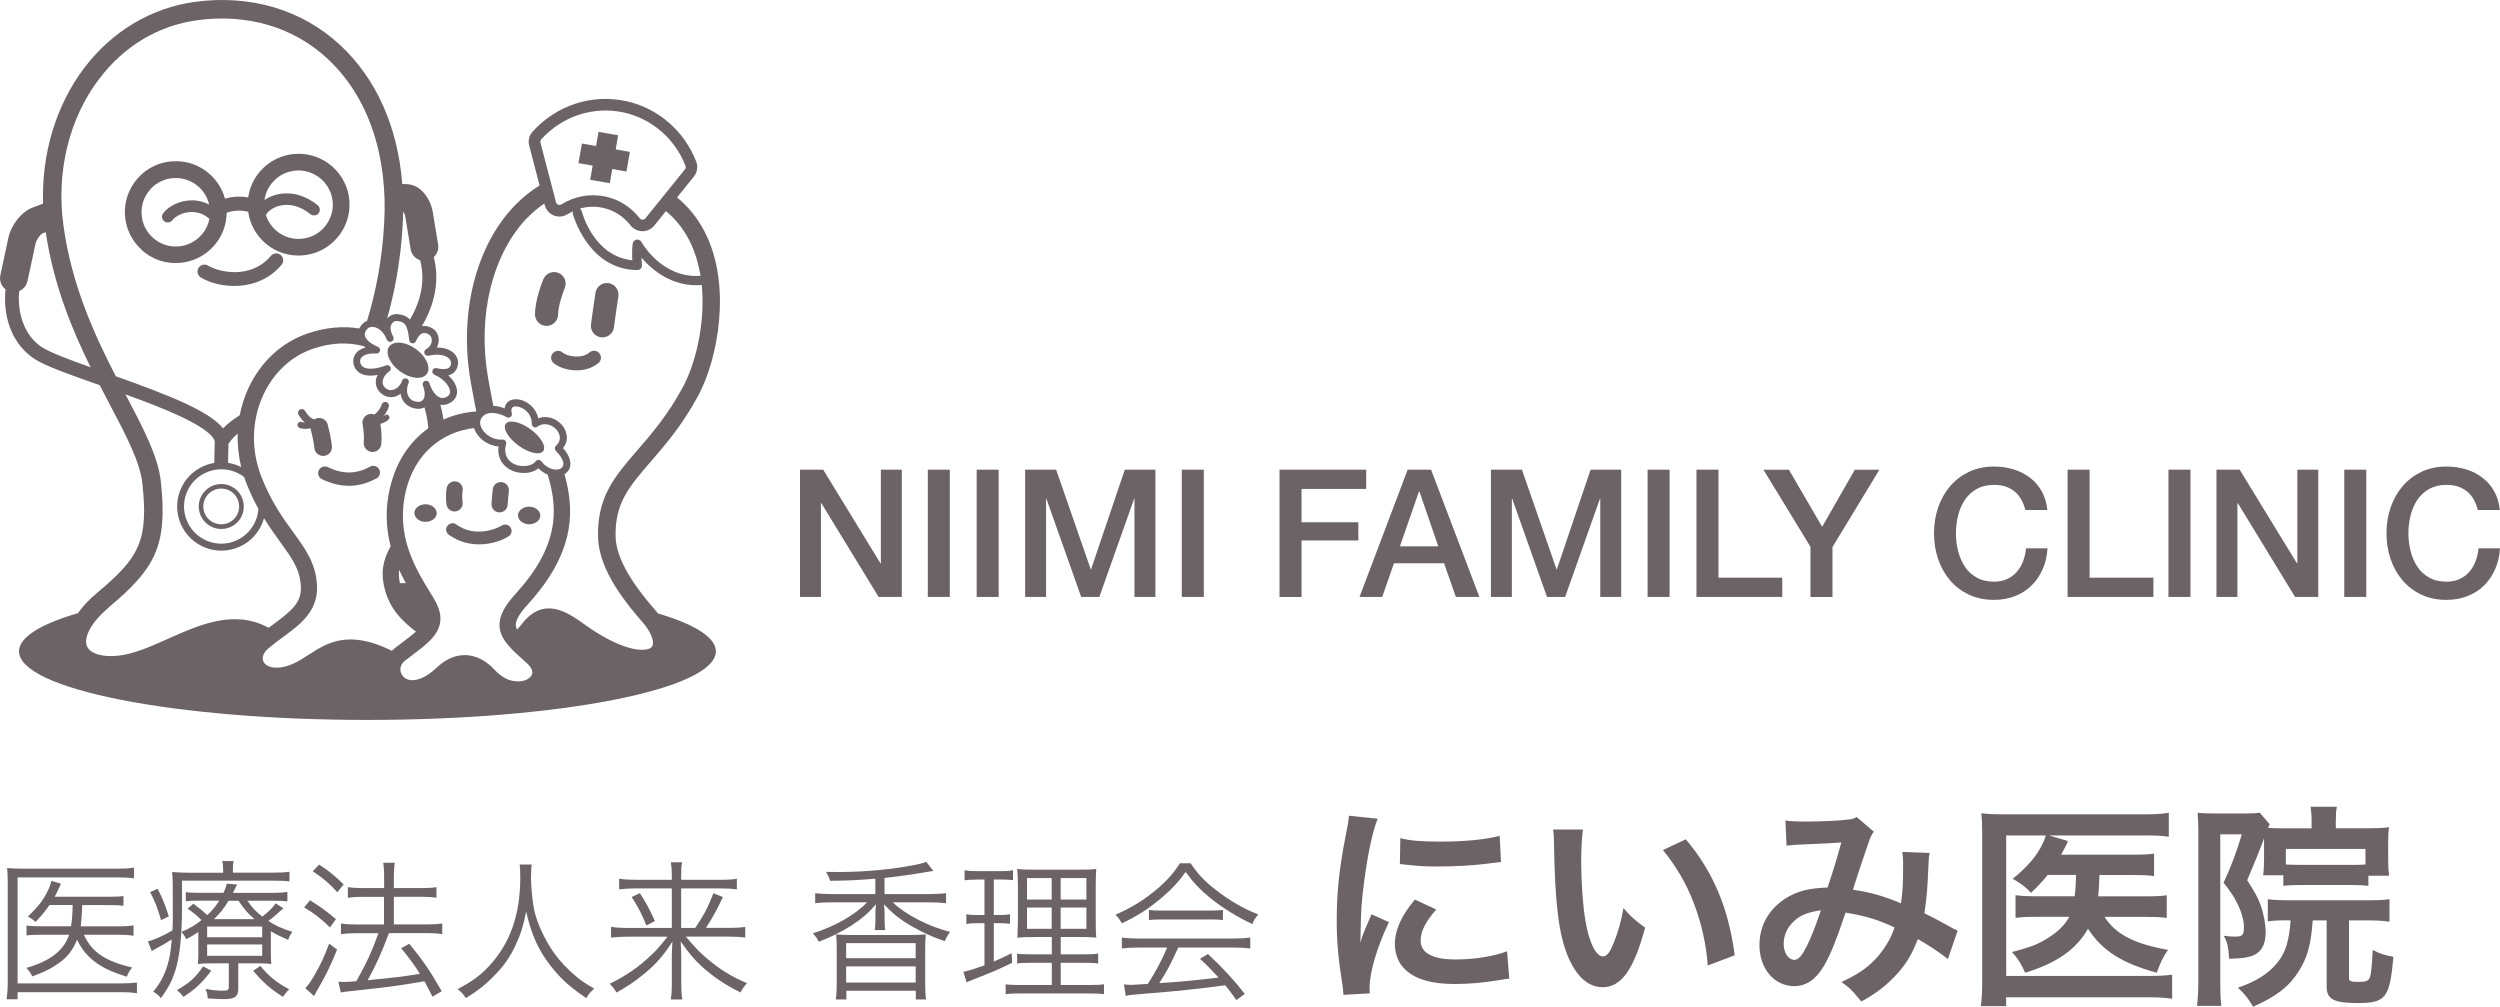 <?xml version="1.0" encoding="UTF-8"?><svg id="_レイヤー_2" xmlns="http://www.w3.org/2000/svg" viewBox="0 0 375 151"><defs><style>.cls-1{fill:#6c6366;}</style></defs><g id="_レイヤー_2-2"><path class="cls-1" d="M81.97,48.89c.96,0,1.74-.77,1.75-1.73.01-1.3.72-3.29.99-3.95.37-.88-.04-1.89-.93-2.27-.88-.37-1.9.05-2.27.93-.13.31-1.25,3.04-1.26,5.26-.01.96.76,1.75,1.72,1.75Z"/><path class="cls-1" d="M90.2,50.6c.96.09,1.8-.6,1.9-1.56.04-.41.42-3.03.66-4.59.14-.95-.51-1.83-1.47-1.98-.95-.14-1.84.52-1.97,1.47-.06.42-.62,4.14-.68,4.77-.09.95.61,1.8,1.56,1.89Z"/><path class="cls-1" d="M82.92,52.98c-.38.44-.33,1.1.11,1.47,1.36,1.17,4.66,1.75,6.74,0,.44-.37.5-1.03.13-1.47-.37-.44-1.03-.49-1.47-.12-1.2,1.02-3.34.62-4.04.02-.44-.38-1.1-.32-1.47.11Z"/><path class="cls-1" d="M21.29,37.54c1.53,1.35,3.49,2.03,5.53,1.9,2.04-.12,3.91-1.03,5.26-2.56,1.23-1.38,1.9-3.13,1.92-4.96.49-.19,1-.29,1.52-.32.58-.03,1.15.02,1.71.17.54,3.9,4.02,6.8,8.02,6.55,4.21-.26,7.42-3.89,7.17-8.08h0c-.25-4.21-3.89-7.41-8.09-7.16-2.04.13-3.9,1.03-5.26,2.56-1.01,1.14-1.64,2.51-1.84,3.98-.6-.11-1.2-.14-1.83-.12-.57.04-1.12.14-1.66.29-.39-1.42-1.17-2.7-2.31-3.7-1.52-1.35-3.49-2.02-5.53-1.9-2.04.12-3.9,1.03-5.25,2.56-1.35,1.53-2.03,3.49-1.91,5.52.13,2.04,1.04,3.9,2.57,5.25ZM44.47,25.58c2.83-.16,5.27,1.99,5.44,4.82.01.11.01.21.01.31,0,2.69-2.11,4.96-4.83,5.12-2.4.14-4.52-1.39-5.21-3.59.03-.03.06-.07.09-.12.33-.53,1.18-1.15,2.32-1.33,1-.16,2.55-.06,4.27,1.33.37.3.92.25,1.22-.12.3-.37.24-.92-.13-1.22-1.73-1.41-3.73-2.01-5.64-1.7-.86.13-1.67.47-2.33.92.14-1,.56-1.93,1.24-2.69.91-1.03,2.16-1.64,3.53-1.73ZM22.51,28.43c.91-1.02,2.17-1.64,3.54-1.72,1.37-.08,2.69.38,3.72,1.28.81.72,1.36,1.66,1.6,2.69-.81-.42-1.71-.65-2.65-.63-1.68.02-3.38.8-4.24,1.93-.29.38-.22.92.16,1.21.38.29.93.22,1.22-.16.46-.6,1.59-1.22,2.88-1.23.73,0,1.73.17,2.67,1.03-.17.89-.57,1.72-1.2,2.41-.91,1.03-2.17,1.64-3.53,1.73-1.37.08-2.69-.37-3.72-1.29-1.03-.91-1.64-2.16-1.72-3.53-.09-1.37.37-2.69,1.28-3.71Z"/><path class="cls-1" d="M40.63,38.38c-2.95,3.53-7.71,2.49-9.43,1.46-.49-.3-1.13-.13-1.43.36-.29.49-.13,1.13.36,1.43,2.83,1.69,8.64,2.24,12.11-1.92.37-.44.31-1.1-.14-1.46-.44-.37-1.1-.31-1.47.13Z"/><path class="cls-1" d="M30.04,74.75c-.67,1.73.19,3.69,1.93,4.37.84.32,1.75.3,2.58-.06.83-.36,1.46-1.02,1.79-1.86h0c.68-1.73-.19-3.69-1.93-4.37-1.73-.67-3.69.19-4.37,1.93ZM34.16,73.47c.66.25,1.2.76,1.48,1.42.15.35.23.71.23,1.08,0,.33-.06.66-.18.97-.26.67-.76,1.19-1.42,1.48-.66.28-1.38.3-2.06.04-1.38-.53-2.07-2.09-1.53-3.46.54-1.38,2.1-2.07,3.48-1.53Z"/><path class="cls-1" d="M58.39,51.97c-.67.91.04,2.58,1.59,3.72,1.55,1.14,3.35,1.32,4.03.41.68-.92-.03-2.58-1.59-3.72-1.55-1.14-3.35-1.32-4.02-.41Z"/><path class="cls-1" d="M49.79,67.05c0-.15-.05-1.07-.63-3.36-.18-.71-.9-1.13-1.61-.96-.15.03-.28.1-.4.18-.03-.01-.07-.02-.1-.03-.03,0-.66-.17-1.3-1.25-.16-.27-.51-.35-.77-.19-.27.15-.36.5-.2.77.31.53.63.89.93,1.16-.16,0-.3-.02-.37-.05h0c-.23-.12-.53-.04-.66.18-.13.23-.06.52.17.65.4.24,1.21.2,1.73.1,0,.03.01.06.02.1.5,2,.54,2.76.54,2.77.03.72.64,1.29,1.36,1.27.73-.02,1.3-.6,1.29-1.32Z"/><path class="cls-1" d="M55.51,70c-2.11,1.14-4.06,1.16-6.34.07-.5-.24-1.1-.03-1.35.47-.24.51-.02,1.1.48,1.34,2.84,1.36,5.51,1.32,8.17-.12.49-.26.67-.87.4-1.36-.26-.49-.88-.67-1.36-.4Z"/><path class="cls-1" d="M57.68,62.32c-.06.08-.14.13-.21.18.28-.32.63-.81.85-1.47.09-.29-.07-.62-.36-.71-.3-.1-.61.06-.71.36-.3.91-.91,1.34-.92,1.35-.06.04-.11.1-.15.16-.23-.1-.49-.13-.76-.08-.71.14-1.18.85-1.03,1.56,0,.02.29,1.46.17,2.69-.06.72.47,1.37,1.2,1.43.73.07,1.37-.47,1.44-1.19.11-1.16-.04-2.39-.15-3.02.43-.12.92-.29,1.27-.7.15-.18.13-.44-.05-.59-.18-.15-.44-.12-.58.04Z"/><polygon class="cls-1" points="88.53 26.97 91.47 27.48 91.84 25.35 93.97 25.73 94.48 22.78 92.36 22.41 92.72 20.29 89.78 19.78 89.41 21.9 87.29 21.53 86.77 24.47 88.9 24.84 88.53 26.97"/><path class="cls-1" d="M75.86,63.57c-.49.68.37,2.14,1.92,3.27,1.55,1.13,3.21,1.49,3.71.81.49-.68-.37-2.14-1.92-3.27-1.55-1.13-3.21-1.48-3.7-.8Z"/><path class="cls-1" d="M68.32,76.71c.67-.07,1.15-.68,1.07-1.35-.13-1.08,0-1.67,0-1.68.14-.65-.27-1.31-.91-1.45-.65-.15-1.29.24-1.46.89-.02.09-.23.99-.05,2.53.08.67.69,1.15,1.35,1.06Z"/><path class="cls-1" d="M74.88,76.86c.67.03,1.24-.49,1.27-1.16.02-.47.14-1.63.18-2.04.07-.67-.41-1.27-1.08-1.34-.67-.07-1.27.41-1.34,1.09,0,.06-.16,1.56-.19,2.19-.02.67.49,1.24,1.17,1.26Z"/><path class="cls-1" d="M67.11,78.87c-.32.43-.23,1.03.21,1.34,3.18,2.32,7.11,1.42,8.97.24.45-.28.58-.87.3-1.32-.28-.45-.87-.58-1.32-.3-.92.58-4.15,1.79-6.82-.16-.43-.32-1.03-.22-1.33.2Z"/><path class="cls-1" d="M79.36,78.64c.92,0,1.68-.57,1.69-1.29,0-.73-.73-1.33-1.65-1.35-.92-.01-1.68.56-1.7,1.29-.02.73.73,1.33,1.65,1.35Z"/><path class="cls-1" d="M63.85,75.64c-.92-.01-1.68.57-1.69,1.29,0,.73.73,1.34,1.65,1.35.92,0,1.68-.57,1.7-1.29,0-.73-.73-1.33-1.65-1.35Z"/><path class="cls-1" d="M98.71,92.03c-.1-.13-.2-.25-.31-.38l-.25-.29c-1.56-1.82-5.7-6.62-5.81-10.82-.13-5.05,2.01-7.52,5.26-11.28,2.23-2.58,4.76-5.5,7.17-9.98,2.87-5.34,5.06-16.44.96-24.46-1.06-2.07-2.46-3.81-4.17-5.2,1.32-1.64,2.52-3.13,2.52-3.13.33-.41.51-.92.51-1.44,0-.28-.05-.56-.16-.83-1.83-4.65-5.78-8.03-10.56-9.06-5.12-1.09-10.35.61-13.97,4.57-.52.58-.72,1.36-.52,2.11l1.56,5.98c-1.32.8-2.57,1.82-3.73,3.01-5.83,6.05-8.37,16.12-6.63,26.28.25,1.48.56,3.03.85,4.52,0,.03.01.06.01.09-1.76.12-3.41.53-4.92,1.22-.1-.74-.25-1.48-.46-2.23.36.06.72.03,1.07-.1.9-.34,1.4-.98,1.43-1.8v-.07c0-.82-.5-1.7-1.32-2.43.24-.07.46-.16.66-.28.44-.29.7-.75.79-1.35.01-.09.03-.18.03-.28,0-.53-.24-1.05-.66-1.44-.59-.55-1.49-.83-2.54-.83.17-.33.28-.68.29-1.05v-.07c0-.74-.35-1.39-.95-1.76-.52-.31-1.07-.42-1.57-.33,1.86-3.15,2.7-6.76,1.78-10.36.5-.47.77-1.16.65-1.88,0,0-.81-4.9-.81-4.91-.36-1.99-1.8-4.05-3.82-4.14,0,0-.38-.02-.75-.04-.67-8.54-3.89-15.8-9.34-20.85C45.31,1.46,37.6-.83,29.31.27c-6.55.88-12.46,4.38-16.63,9.86-4.27,5.62-6.46,12.89-6.22,20.41l-1.58.6c-1.66.63-3.19,2.55-3.63,4.56L.05,41.3c-.17.81.15,1.63.79,2.1-.32,2.48.06,7.62,4.32,10.43,1.64,1.08,5.42,2.41,9.8,3.95.51.99,1.01,1.95,1.5,2.88,2.44,4.62,4.54,8.62,4.89,11.81.96,8.71-.5,11.2-6.79,16.46-1.2,1.01-2.17,2.03-2.88,3.05-5.57,1.63-8.83,3.6-8.83,5.72,0,5.68,23.4,10.29,52.26,10.29s52.27-4.61,52.27-10.29c0-2.1-3.19-4.05-8.66-5.68ZM60.88,87.47c-.29,0-.59,0-.89,0-.16-.75-.19-1.39-.12-1.99.32.7.66,1.36,1.01,2ZM65.04,89.72l-.13-.22c-2.64-4.26-5.62-9.1-4.03-15.86,1.25-5.34,5.19-8.85,10.23-9.43.07.22.16.45.29.66.69,1.19,2.01,1.98,3.38,2.1-.02.16-.04.32-.04.49,0,.9.31,1.99,1.42,2.77.85.6,2.07.85,3.2.65.57-.12,1.05-.33,1.41-.63.42.42.89.74,1.38.95.32,1,.58,2.09.76,3.29.11.73.16,1.46.16,2.17,0,4.15-1.83,8.13-5.67,12.34-1.72,1.89-2.47,3.32-2.47,4.72,0,.07,0,.14,0,.21.11,2.02,1.77,3.48,4.06,5.51.34.3.86.85.86,1.42,0,.07,0,.13-.02.2-.11.46-.63.88-1.33,1.06-.53.13-2.39.42-4.26-1.6-1.3-1.42-2.8-2.19-4.35-2.25-1.54-.05-3.01.58-4.37,1.87-1.6,1.51-3.17,2.16-4.32,1.79-.59-.2-1.02-.68-1.12-1.26-.06-.34-.05-1,.68-1.57l1.19-.91c2.92-2.2,5.68-4.27,3.08-8.48ZM76.58,62.55c.16-.12.25-.34.19-.54-.06-.25-.14-.69.1-.9.22-.19.77-.22,1.4.08.74.35,1.53,1.17,1.5,2.39,0,.2.11.39.28.48.18.09.39.07.55-.05,1.01-.75,2.26-.3,2.92.5.51.61.75,1.56-.12,2.35-.17.15-.22.4-.12.6l.04.09c.03.06.07.11.11.15.82.81,1.21,1.62,1.04,2.14-.09.3-.37.5-.76.58-.64.1-1.68-.14-2.52-1.24-.11-.13-.27-.21-.44-.2-.16,0-.32.1-.42.24-.19.29-.63.53-1.17.63-.85.16-1.78-.01-2.4-.46-1.44-1.02-.87-2.68-.85-2.75.06-.17.03-.36-.08-.5-.11-.14-.28-.22-.46-.2-1.34.11-2.56-.72-3.07-1.6-.21-.36-.49-1.05-.04-1.69.82-1.17,2.68-.68,3.74-.08.18.11.41.09.57-.04ZM103.38,36.03c.85,1.66,1.39,3.47,1.7,5.34-5.69.44-8.74-4.84-8.87-5.08-.14-.25-.42-.39-.71-.35-.27.04-.51.25-.58.52-.07.33-.1.85-.1,1.39,0,.42,0,.84.03,1.19-5.76-.58-7.51-7.05-7.58-7.34-.05-.18-.16-.32-.3-.41,1.12-.32,2.3-.37,3.44-.12,1.66.35,3.09,1.26,4.15,2.62.44.56,1.08.88,1.79.89.71,0,1.36-.3,1.8-.85,0,0,.76-.95,1.74-2.16,1.44,1.18,2.6,2.63,3.48,4.34ZM81.18,20.9c3.2-3.49,7.8-5,12.33-4.04,4.21.91,7.7,3.9,9.31,8h0c.07.18.04.4-.08.55l-5.93,7.34c-.1.13-.26.2-.43.2s-.32-.08-.42-.21c-1.32-1.69-3.1-2.82-5.16-3.26-2.25-.48-4.59-.07-6.59,1.18-.15.09-.33.11-.49.04-.16-.06-.28-.2-.32-.37l-2.33-8.92c-.05-.18,0-.37.12-.51ZM79.11,32.67c.8-.82,1.64-1.54,2.53-2.14l.07.24c.18.69.69,1.28,1.36,1.55.68.27,1.44.2,2.05-.19.26-.15.54-.3.81-.43-.04.11-.04.24-.01.36.02.08,2.23,8.38,9.67,8.45.2,0,.38-.07.52-.22.12-.13.18-.3.18-.48v-.05c-.02-.31-.04-.7-.06-1.1,1.58,1.83,4.63,4.45,9.03,4.09.58,5.78-.96,11.85-2.81,15.28-2.27,4.22-4.7,7.03-6.84,9.5-3.39,3.92-6.07,7-5.9,13.08.13,5.13,4.56,10.26,6.45,12.46l.24.28c1.51,1.75,1.82,3.2,1.35,3.71-.64.71-3.81.92-9.48-2.98l-.73-.52c-2.37-1.68-5.95-4.21-9.23,0-.25.32-.5.61-.75.86-.11-.22-.18-.44-.19-.64-.04-.73.56-1.76,1.84-3.16,5.02-5.53,6.97-10.78,6.11-16.51-.16-1.06-.38-2.05-.64-2.99.39-.23.67-.58.8-.99.04-.15.08-.34.08-.56,0-.57-.23-1.37-1.11-2.35.4-.5.58-1.05.58-1.57,0-.68-.27-1.33-.69-1.85-.81-.98-2.25-1.57-3.6-1.06-.27-1.26-1.15-2.12-2.01-2.53-.95-.45-1.94-.43-2.53.06-.19.16-.44.48-.51.98-.55-.21-1.13-.35-1.69-.37-.27-1.42-.56-2.87-.8-4.25-1.61-9.35.66-18.54,5.92-24ZM58.51,73.08c-.78,3.34-.6,6.25.09,8.86-1.03,1.88-1.61,3.74-.86,6.52.81,3.05,2.74,4.82,4.66,6.28-.48.43-1.11.92-1.9,1.51l-1.22.93c-.18.13-.34.29-.49.44-.05-.01-.1-.05-.14-.07-6.46-3.14-9.62-1.1-12.41.7l-1.14.72c-2.99,1.77-4.91,1.24-5.48.45-.44-.61-.19-1.46.63-2.15.71-.61,1.45-1.16,2.18-1.69,2.62-1.92,5.32-3.92,5.12-7.78-.17-3.3-1.73-5.45-3.53-7.92-1.55-2.13-3.31-4.54-4.82-8.39-1.57-3.99-1.46-8.46.29-12.24,1.56-3.37,4.2-5.82,7.43-6.93,2.89-.99,5.45-.99,7.66-.39.08.07.15.13.24.2-.7.18-1.12.51-1.38.81-.3.35-.45.77-.45,1.22,0,.15.02.3.05.46.14.63.51,1.12,1.06,1.4.75.4,1.69.38,2.54.22-.14.29-.25.6-.27.91,0,.06,0,.13,0,.19,0,.6.24,1.14.69,1.57.62.59,1.4.79,2.2.58.3-.08.57-.23.83-.41.06.33.15.66.32.94.43.74,1.18,1.2,2.12,1.29.41.04.8-.03,1.14-.2.31,1.05.49,2.1.58,3.13-2.79,1.98-4.83,5.02-5.72,8.83ZM36.18,70.06c-.19-.1-.39-.19-.6-.27-.45-.17-.91-.29-1.37-.37l.06-2.83c.32-.53.8-1.05,1.39-1.55-.06,1.68.12,3.37.52,5.02ZM35.21,70.76c.52.21.99.47,1.41.8.09.28.19.56.3.83.58,1.48,1.21,2.78,1.84,3.93-.04.56-.16,1.12-.37,1.67-.54,1.39-1.59,2.48-2.95,3.09-1.37.6-2.88.63-4.27.09-1.39-.55-2.49-1.59-3.09-2.95-.6-1.36-.64-2.88-.1-4.27.54-1.39,1.59-2.48,2.96-3.08,1.36-.6,2.88-.64,4.27-.1ZM64.32,50.17c.3.18.46.51.45.9-.01.42-.24.97-.86,1.31-.23.13-.33.4-.24.65.09.24.35.38.6.33,1.56-.36,2.6-.03,3.06.39.17.17.37.44.32.8-.04.3-.16.51-.34.64-.24.15-.75.29-1.82.03-.26-.07-.53.08-.61.33-.09.26.03.54.27.65,1.57.71,2.39,1.87,2.36,2.59-.01.39-.27.68-.75.86-.27.1-.58.08-.88-.07-.6-.29-1.12-1.04-1.47-2.1h0s0-.02,0-.03c-.1-.26-.39-.41-.66-.31-.22.07-.35.27-.35.49,0,.05,0,.1.02.16,0,0,.01.02.01.02h0c.35.94.37,1.73.03,2.15-.19.24-.49.37-.84.32-.6-.05-1.06-.32-1.32-.78-.32-.54-.33-1.3-.02-2.02,0,.01,0,.01,0,.01,0-.02.02-.04.03-.07.02-.05.02-.1.02-.15,0-.21-.13-.41-.35-.49-.26-.09-.55.03-.66.29,0,.02-.01.04-.02.07,0,0,0,0,0-.02-.2.65-.73,1.2-1.33,1.35-.31.09-.77.1-1.21-.32-.27-.25-.39-.57-.36-.92.04-.54.44-1.15.99-1.51.22-.15.29-.44.17-.67-.12-.24-.41-.34-.65-.24-1.38.53-2.66.65-3.33.3-.28-.15-.46-.38-.54-.73-.04-.2-.05-.5.18-.77.37-.43,1.18-.64,2.24-.58.25.01.48-.15.53-.4.06-.25-.06-.5-.29-.59-1.16-.51-1.85-1.11-1.97-1.7-.09-.42.16-.79.39-1.03.23-.25.59-.34,1-.25.53.1,1.19.52,1.67,1.38.08.19.16.39.28.58.13.24.43.33.68.21.19-.09.29-.28.29-.47,0-.06-.01-.12-.03-.19-.07-.18-.15-.35-.24-.51-.11-.29-.19-.57-.19-.81,0-.26.06-.49.19-.69.18-.27.48-.45.75-.41,1.14.12,1.59.39,1.87,2.89.03.24.21.42.45.45.23.04.46-.09.55-.31.28-.66.62-1.07.99-1.19.35-.11.71.03.94.18ZM60.8,32.54c.01.07.8,4.85.8,4.85.13.8.7,1.41,1.42,1.65.23.86.34,1.72.34,2.57,0,2.21-.7,4.36-1.87,6.33-.4-.46-.98-.73-1.86-.82-.57-.06-1.16.2-1.56.65,1.11-3.92,2-8.44,2.33-13.98.04-.67.06-1.33.07-2h.04c.1.15.23.41.29.75ZM14.9,11.81c3.77-4.96,8.88-8,14.78-8.79,7.45-.99,14.35,1.05,19.43,5.77,6.1,5.66,9.12,14.48,8.51,24.83-.34,5.81-1.34,10.48-2.56,14.51-.26.1-.51.26-.7.47-.2.21-.36.44-.48.67-2.3-.38-4.9-.22-7.77.76-3.86,1.32-7,4.23-8.85,8.2-.6,1.3-1.03,2.66-1.3,4.05-.96.61-1.82,1.27-2.5,1.97-2.05-2.56-7.91-4.9-16.09-7.81-3.17-6.17-6.6-13.59-7.84-22.52-1.14-8.08.81-16.14,5.36-22.11ZM6.3,52.09c-2.81-1.85-3.48-5.18-3.48-7.3,0-.44.03-.83.07-1.14.6-.25,1.08-.79,1.23-1.48l1.21-5.61c.16-.71.77-1.42,1.04-1.54,0,0,.22-.09.49-.19,1.18,7.89,3.93,14.57,6.73,20.26-3.26-1.16-6.11-2.23-7.29-3.01ZM16.35,91.07c6.87-5.76,8.84-9.11,7.77-18.9-.41-3.71-2.62-7.92-5.19-12.8-.03-.06-.08-.14-.11-.21,2.86,1.03,5.72,2.12,8.08,3.22,4.93,2.3,5.31,3.56,5.31,3.91l-.07,3.15c-.55.09-1.09.25-1.61.48-1.62.71-2.86,2.01-3.51,3.66-.64,1.65-.6,3.45.12,5.07.72,1.62,2.02,2.86,3.67,3.5,1.64.63,3.45.6,5.07-.12,1.63-.71,2.86-2.01,3.51-3.66.08-.21.15-.42.21-.64.86,1.41,1.71,2.57,2.46,3.61,1.7,2.35,2.94,4.03,3.07,6.61.13,2.44-1.41,3.69-4.13,5.7-.23.17-.47.35-.7.52-5.14-2.81-10.41-.45-15.1,1.65-2.61,1.17-5.09,2.27-7.42,2.53-2.39.27-4.24-.29-4.73-1.41-.45-1.04.15-3.2,3.32-5.86Z"/><path class="cls-1" d="M120,70.45h3.48l8.6,14.06h.05v-14.06h3.14v19.09h-3.48l-8.57-14.04h-.08v14.04h-3.14v-19.09Z"/><path class="cls-1" d="M139.17,70.45h3.3v19.09h-3.3v-19.09Z"/><path class="cls-1" d="M146.5,70.45h3.3v19.09h-3.3v-19.09Z"/><path class="cls-1" d="M153.78,70.45h4.64l5.19,14.95h.05l5.06-14.95h4.59v19.09h-3.14v-14.73h-.05l-5.22,14.73h-2.72l-5.22-14.73h-.05v14.73h-3.14v-19.09Z"/><path class="cls-1" d="M177.27,70.45h3.3v19.09h-3.3v-19.09Z"/><path class="cls-1" d="M191.93,70.45h13v2.89h-9.7v5h8.52v2.73h-8.52v8.48h-3.3v-19.09Z"/><path class="cls-1" d="M211.15,70.45h3.51l7.25,19.09h-3.53l-1.77-5.05h-7.51l-1.77,5.05h-3.4l7.22-19.09ZM209.99,81.95h5.75l-2.82-8.21h-.08l-2.85,8.21Z"/><path class="cls-1" d="M223.65,70.45h4.64l5.19,14.95h.05l5.06-14.95h4.59v19.09h-3.14v-14.73h-.05l-5.22,14.73h-2.72l-5.22-14.73h-.05v14.73h-3.14v-19.09Z"/><path class="cls-1" d="M247.14,70.45h3.3v19.09h-3.3v-19.09Z"/><path class="cls-1" d="M254.47,70.45h3.3v16.2h9.57v2.89h-12.87v-19.09Z"/><path class="cls-1" d="M271.59,82.06l-7.07-11.6h3.82l4.98,8.56,4.9-8.56h3.69l-7.04,11.6v7.49h-3.3v-7.49Z"/><path class="cls-1" d="M303.81,76.52c-.14-.55-.33-1.06-.58-1.52-.25-.46-.56-.86-.95-1.2-.39-.34-.84-.6-1.36-.79-.52-.19-1.12-.28-1.81-.28-1,0-1.87.21-2.6.61-.73.41-1.32.96-1.78,1.64-.46.69-.8,1.47-1.01,2.34-.22.87-.33,1.76-.33,2.67s.11,1.8.33,2.67c.22.87.56,1.65,1.01,2.34s1.05,1.23,1.78,1.64c.73.41,1.6.61,2.6.61.74,0,1.39-.13,1.95-.39.56-.26,1.05-.61,1.45-1.07.4-.45.72-.99.95-1.59.23-.61.38-1.26.45-1.95h3.22c-.07,1.14-.31,2.18-.73,3.13s-.97,1.76-1.67,2.45c-.7.69-1.53,1.22-2.48,1.59-.95.37-2,.56-3.14.56-1.41,0-2.67-.26-3.78-.79-1.12-.53-2.06-1.24-2.83-2.15-.77-.91-1.37-1.97-1.78-3.18s-.62-2.5-.62-3.88.21-2.64.62-3.85c.41-1.21,1.01-2.27,1.78-3.18.77-.91,1.72-1.63,2.83-2.17,1.12-.53,2.38-.8,3.78-.8,1.05,0,2.05.15,2.98.44.93.29,1.75.72,2.47,1.28.71.56,1.29,1.24,1.73,2.05.44.8.71,1.72.82,2.75h-3.3Z"/><path class="cls-1" d="M310.14,70.45h3.3v16.2h9.57v2.89h-12.87v-19.09Z"/><path class="cls-1" d="M325.27,70.45h3.3v19.09h-3.3v-19.09Z"/><path class="cls-1" d="M332.47,70.45h3.48l8.6,14.06h.05v-14.06h3.14v19.09h-3.48l-8.57-14.04h-.08v14.04h-3.14v-19.09Z"/><path class="cls-1" d="M351.64,70.45h3.3v19.09h-3.3v-19.09Z"/><path class="cls-1" d="M371.68,76.52c-.14-.55-.33-1.06-.58-1.52-.25-.46-.56-.86-.95-1.2-.39-.34-.84-.6-1.36-.79-.52-.19-1.12-.28-1.81-.28-1,0-1.87.21-2.6.61-.73.41-1.32.96-1.78,1.64-.46.69-.8,1.47-1.01,2.34-.22.87-.33,1.76-.33,2.67s.11,1.8.33,2.67c.22.87.56,1.65,1.01,2.34s1.05,1.23,1.78,1.64c.73.41,1.6.61,2.6.61.74,0,1.39-.13,1.95-.39.56-.26,1.05-.61,1.45-1.07.4-.45.72-.99.95-1.59.23-.61.38-1.26.45-1.95h3.22c-.07,1.14-.31,2.18-.73,3.13s-.97,1.76-1.67,2.45c-.7.69-1.53,1.22-2.48,1.59-.95.37-2,.56-3.14.56-1.41,0-2.67-.26-3.78-.79-1.12-.53-2.06-1.24-2.83-2.15-.77-.91-1.37-1.97-1.78-3.18s-.62-2.5-.62-3.88.21-2.64.62-3.85c.41-1.21,1.01-2.27,1.78-3.18.77-.91,1.72-1.63,2.83-2.17,1.12-.53,2.38-.8,3.78-.8,1.05,0,2.05.15,2.98.44.93.29,1.75.72,2.47,1.28.71.56,1.29,1.24,1.73,2.05.44.8.71,1.72.82,2.75h-3.3Z"/><path class="cls-1" d="M20.54,148.99c-.69-.11-1.26-.16-2.24-.16H2.64v1.06h-1.64c.09-.75.16-1.56.16-2.47v-14.9c0-.93-.02-1.59-.09-2.33.68.09,1.3.11,2.4.11h14.38c.89,0,1.48-.04,2.24-.16v1.61c-.68-.09-1.32-.14-2.21-.14H2.64v15.9h15.66c.94,0,1.55-.05,2.24-.14v1.61ZM12.58,140.22c1.21,2.6,3.15,3.94,7.24,4.91-.34.41-.59.82-.8,1.38-2.33-.75-3.45-1.27-4.66-2.15s-2.1-1.95-2.81-3.4c-.59,1.49-1.39,2.54-2.6,3.42-1.21.88-2.44,1.49-4.11,2.08-.25-.52-.5-.88-.89-1.27,3.56-1.02,5.62-2.6,6.42-4.98h-4.06c-1.12,0-1.71.02-2.33.11v-1.49c.62.09,1.14.11,2.35.11h4.32c.16-1.02.21-1.56.25-3.19h-3.49c-.69,1.02-1.07,1.47-2.08,2.54-.37-.34-.64-.54-1.16-.82,1.6-1.47,2.49-2.67,3.17-4.23.16-.39.25-.68.37-1.11l1.44.43q-.16.34-.52,1.09c-.09.23-.23.48-.43.86h8.08c1.14,0,1.71-.02,2.24-.11v1.47c-.66-.09-1.35-.11-2.21-.11h-3.97q-.09,2.15-.23,3.19h5.68c1.05,0,1.62-.05,2.24-.14v1.54c-.62-.09-1.28-.14-2.28-.14h-5.14Z"/><path class="cls-1" d="M33.47,130.65c0-.66-.02-1.04-.14-1.49h1.71c-.09.45-.11.82-.11,1.49v.25h5.96c1.19,0,1.85-.04,2.53-.14v1.45c-.71-.09-1.26-.11-2.44-.11h-13.68v4.03c0,4.39-.37,7.61-1.07,9.67-.5,1.47-.94,2.31-2.08,3.92-.41-.48-.62-.63-1.16-.97.98-1.2,1.67-2.42,2.1-3.87.34-1.09.5-1.99.68-3.96-.87.54-1.51.91-2.51,1.45-.21.11-.3.16-.5.29l-.57-1.45c.82-.18,2.37-.88,3.68-1.65.05-.86.05-1.38.05-2.49,0-4.82,0-5.37-.11-6.27.82.07,1.62.11,2.6.11h5.07v-.25ZM23.63,133.3c.73,1.4,1.07,2.24,1.69,4.14l-1.16.59c-.52-1.83-.89-2.76-1.64-4.21l1.12-.52ZM31.69,145.61c-1.42,1.86-2.37,2.76-4.18,3.92-.37-.48-.59-.7-.98-1,1.92-1.11,2.88-1.97,3.93-3.58l1.23.66ZM29.77,139.79c-.55.39-.91.59-1.83,1.09-.21-.45-.37-.68-.73-1.09,1.26-.54,2.01-.97,3.01-1.77-.66-.66-1.23-1.15-2.08-1.72l.87-.75c.94.7,1.48,1.15,2.08,1.72.8-.75,1.21-1.25,1.8-2.17h-3.06c-.89,0-1.48.02-1.96.09v-1.36c.55.07,1.03.09,2.01.09h3.65c.25-.54.32-.75.5-1.38l1.53.14c-.3.63-.39.82-.62,1.25h5.91c.96,0,1.62-.04,2.26-.14v1.43c-.62-.09-1.19-.11-2.21-.11h-3.79c.82,1.15,1.21,1.56,2.24,2.38,1-.79,1.53-1.31,2.01-1.99l1.14.75c-1.05.95-1.53,1.36-2.26,1.88,1.16.75,1.94,1.11,3.61,1.65-.37.54-.48.77-.62,1.2-1.16-.5-1.74-.79-2.6-1.29v2.79c0,1.2,0,1.49.07,2.11-.57-.07-1.16-.09-2.01-.09h-2.95v3.83c0,1.16-.52,1.54-2.15,1.54-.8,0-1.6-.05-2.42-.11-.05-.54-.11-.86-.34-1.43.89.18,1.67.27,2.53.27.82,0,.96-.09.96-.57v-3.53h-2.4c-1,0-1.62.02-2.24.09.07-.66.07-.91.07-2.06v-2.72ZM31.07,140.59h8.26v-1.61h-8.26v1.61ZM31.07,143.37h8.26v-1.7h-8.26v1.7ZM38.17,137.87c-1.05-.91-1.46-1.4-2.4-2.76h-1.48c-.68,1.13-1.28,1.88-2.19,2.76h6.07ZM39.04,144.89c1.42,1.65,2.42,2.47,4.34,3.51-.32.29-.64.68-.94,1.13-1.94-1.25-2.95-2.13-4.47-3.92l1.07-.72Z"/><path class="cls-1" d="M46.49,135.04c1.48.91,2.26,1.47,3.9,2.83l-.89,1.25c-1.37-1.34-2.33-2.08-3.88-3.01l.87-1.06ZM50.56,142.44c-.96,2.4-1.64,3.8-2.99,6.11-.14.23-.21.39-.46.86l-1.32-1.18c.46-.48.82-1,1.39-1.97.94-1.65,1.42-2.65,2.19-4.71l1.19.88ZM47.86,129.69c1.51.97,2.4,1.7,3.68,2.97l-.94,1.18c-1.14-1.27-2.15-2.13-3.68-3.15l.94-1ZM54.39,134.52c-.82,0-1.6.05-2.21.14v-1.59c.57.09,1.28.14,2.24.14h3.2v-1.56c0-1.09-.05-1.72-.14-2.24h1.74c-.11.66-.14,1.25-.14,2.24v1.56h4.34c.84,0,1.44-.04,2.05-.14v1.59c-.62-.09-1.19-.14-2.03-.14h-4.36v4.14h5.16c.89,0,1.48-.05,2.1-.14v1.59c-.62-.09-1.26-.14-2.08-.14h-5.91c-1.32,3.42-1.8,4.46-3.2,7.06,4-.39,5.59-.57,7.83-.97-.96-1.52-1.48-2.2-2.81-3.83l1.23-.66c1.99,2.42,3.17,4.14,4.86,7.11l-1.39.82c-.59-1.18-.78-1.54-1.21-2.31q-1.8.32-4.11.66-1.67.25-6.67.79c-.94.09-1.26.14-1.76.23l-.37-1.63c.34.05.52.05.78.05.43,0,1-.02,1.92-.11,1.51-2.65,2.44-4.71,3.31-7.2h-3.38c-.84,0-1.6.05-2.24.14v-1.59c.62.09,1.3.14,2.26.14h4.2v-4.14h-3.22Z"/><path class="cls-1" d="M79.76,129.67c-.07.38-.11,1.29-.11,2.02,0,1.34.23,3.65.5,4.91.39,1.81,1.62,4.48,2.95,6.34.91,1.27,2.15,2.56,3.38,3.58.73.61,1.32,1,2.65,1.77-.55.5-.8.77-1.19,1.43-2.79-1.88-4.43-3.46-6.05-5.8-1.42-2.06-2.28-4.17-2.97-7.2-.41,2.15-.8,3.37-1.58,5.05-.8,1.74-1.8,3.19-3.26,4.64-1.28,1.31-2.21,2.06-4.2,3.31-.39-.61-.66-.91-1.23-1.34,2.31-1.27,3.33-2.02,4.66-3.42,3.17-3.37,4.73-7.72,4.73-13.29,0-.95-.02-1.4-.09-1.99h1.83Z"/><path class="cls-1" d="M104.29,139.18c1.28-1.88,1.94-3.15,2.72-5.19l1.42.57c-.8,1.74-1.51,3.03-2.53,4.62h3.38c1.32,0,1.96-.05,2.51-.16v1.61c-.71-.09-1.46-.14-2.56-.14h-6.35c1.44,1.7,1.94,2.22,3.01,3.15,1.99,1.72,3.84,2.88,6.16,3.83-.41.45-.66.82-.98,1.4-2.31-1.16-4.06-2.33-5.75-3.85-1.19-1.09-1.96-2.02-3.22-3.8.07,1.25.09,1.86.09,2.45v4.05c0,.93.05,1.54.16,2.2h-1.74c.11-.68.16-1.27.16-2.2v-4.05c0-.68.02-1.06.09-2.42-1.46,2.24-2.47,3.37-4.29,4.87-1.32,1.09-2.58,1.92-4.09,2.76-.37-.59-.53-.82-1.03-1.31,2.35-1.13,4.5-2.6,6.35-4.42.84-.82,1.05-1.04,2.33-2.65h-5.96c-.91,0-1.6.05-2.51.14v-1.61c.78.11,1.44.16,2.49.16h6.62v-5.93h-5.46c-.89,0-1.64.05-2.44.14v-1.59c.8.11,1.48.16,2.49.16h5.41v-.75c0-.77-.05-1.27-.14-1.88h1.69c-.11.57-.14.97-.14,1.88v.75h5.82c1.3,0,1.96-.05,2.53-.16v1.59c-.69-.09-1.39-.14-2.49-.14h-5.87v5.93h2.1ZM95.98,133.97c.98,1.52,1.37,2.26,2.26,4.19l-1.28.66c-.75-1.83-1.21-2.72-2.21-4.26l1.23-.59Z"/><path class="cls-1" d="M131.31,131.8c-2.72.23-4.04.29-6.8.32-.16-.52-.32-.91-.62-1.34.96.02,1.55.02,1.92.02,3.84,0,7.99-.39,11.3-1.04.94-.18,1.48-.34,1.83-.48l1.07,1.36q-.43.07-.91.14c-1.53.29-5.09.79-6.42.91v2.42h6.67c1.14,0,1.94-.05,2.56-.14v1.52c-.71-.09-1.46-.14-2.58-.14h-5.41c1.92,1.86,5.37,3.62,8.61,4.44-.37.48-.55.77-.82,1.38-1.87-.63-3.31-1.29-4.93-2.22-1.8-1.04-2.92-1.95-4.18-3.31.07.68.09,1.02.09,1.31v.95c0,.75.02,1.18.11,1.61h-1.6c.09-.45.11-.91.11-1.63v-.93c0-.36.02-.82.09-1.31-1.1,1.29-2.12,2.17-3.77,3.24-1.53.95-3.01,1.7-4.82,2.38-.3-.59-.32-.61-.87-1.27,3.24-1,6.32-2.76,8.13-4.64h-5.3c-1.05,0-1.8.04-2.49.14v-1.52c.64.09,1.39.14,2.51.14h6.51v-2.31ZM125.37,149.92c.09-.63.14-1.25.14-2.29v-5c0-1.27-.02-1.68-.09-2.47.78.07,1.37.09,2.49.09h8.49c1.1,0,1.69-.02,2.47-.09-.07.7-.09,1.15-.09,2.47v5c0,1.11.05,1.7.14,2.29h-1.55v-1.31h-10.41v1.31h-1.58ZM126.92,143.73h10.43v-2.26h-10.43v2.26ZM126.92,147.38h10.43v-2.42h-10.43v2.42Z"/><path class="cls-1" d="M146.49,131.94c-.91,0-1.19.02-1.8.11v-1.52c.55.11,1.03.14,1.92.14h3.47c.87,0,1.32-.02,1.87-.14v1.49c-.59-.07-1.03-.09-1.76-.09h-1.12v5.32h.91c.66,0,1-.02,1.53-.11v1.43c-.53-.07-.96-.09-1.53-.09h-.91v5.75c1.12-.48,1.51-.66,2.67-1.25l.09,1.43c-2.24,1.09-2.67,1.27-5.94,2.56-.53.2-.64.25-.91.39l-.46-1.59c.84-.18,1.58-.41,3.15-.97v-6.32h-1.21c-.62,0-1,.02-1.51.11v-1.45c.5.09.84.11,1.53.11h1.19v-5.32h-1.19ZM155.42,140.56c-1.44,0-2.19.02-2.83.09.05-.39.05-.61.05-.82q.02-.59.05-1.79v-4.82c0-1.43-.05-2.17-.11-2.88.68.09,1.39.11,2.95.11h6c1.6,0,2.28-.02,2.92-.11-.07.63-.09,1.52-.09,2.85v4.55c0,1.47.02,2.31.09,2.9-.82-.07-1.44-.09-2.74-.09h-2.6v2.6h3.38c1.12,0,1.62-.02,2.24-.11v1.49c-.64-.09-1.19-.11-2.24-.11h-3.38v3.33h4.25c1.1,0,1.62-.02,2.24-.11v1.49c-.66-.09-1.19-.11-2.28-.11h-10.21c-1.1,0-1.62.02-2.26.11v-1.49c.59.09,1.07.11,2.17.11h4.75v-3.33h-3.01c-1.1,0-1.6.02-2.19.11v-1.49c.57.09,1.05.11,2.19.11h3.01v-2.6h-2.33ZM154.05,131.71v3.22h3.7v-3.22h-3.7ZM154.05,136.13v3.19h3.7v-3.19h-3.7ZM159.1,134.93h3.86v-3.22h-3.86v3.22ZM159.1,139.32h3.86v-3.19h-3.86v3.19Z"/><path class="cls-1" d="M178.6,129.49c1.07,1.63,2.08,2.69,3.84,4.05,1.99,1.56,4.18,2.81,6.3,3.62-.46.54-.69.93-.89,1.45-2.28-1.06-4.5-2.45-6.35-3.94-1.53-1.25-2.58-2.38-3.65-3.87-1.12,1.54-1.99,2.47-3.42,3.71-2.01,1.72-3.88,2.94-6.16,3.99-.23-.48-.59-.95-.96-1.29,2.35-1.02,4.16-2.13,6.05-3.69,1.58-1.31,2.63-2.47,3.63-4.03h1.62ZM170.88,142.13c-1.12,0-1.92.05-2.6.14v-1.63c.71.09,1.46.14,2.6.14h14.06c1.16,0,1.89-.05,2.6-.14v1.63c-.71-.09-1.48-.14-2.6-.14h-8.2c-1.26,2.72-1.69,3.56-2.85,5.34,3.15-.2,5.53-.43,8.9-.84-1.37-1.47-1.78-1.88-2.79-2.81l1.19-.72c2.28,2.13,3.81,3.8,5.53,5.98l-1.26.93c-.89-1.25-1.19-1.63-1.67-2.22-4.06.54-7.51.91-11.07,1.18-2.83.23-3.29.27-3.86.41l-.27-1.72c.39.04.82.07,1.16.07q.37,0,2.42-.14c1.28-2.02,2.01-3.37,2.9-5.46h-4.2ZM172.35,136.49c.46.07.96.09,1.8.09h7.37c.89,0,1.42-.02,1.92-.09v1.52c-.48-.07-1.07-.09-1.92-.09h-7.4c-.69,0-1.32.02-1.78.09v-1.52Z"/><path class="cls-1" d="M201.52,149.22c-.03-.58-.07-.78-.16-1.52-.62-3.92-.85-6.41-.85-9.68,0-4.17.39-7.86,1.34-12.65.36-1.81.42-2.14.49-3.01l4.31.45c-.78,1.91-1.53,5.53-2.06,9.68-.33,2.43-.46,4.34-.49,7.15,0,.71-.03.97-.07,1.78.36-1.13.42-1.36,1.7-4.27l2.61,1.17c-1.79,3.75-2.9,7.51-2.9,9.81,0,.19,0,.45.03.87l-3.95.23ZM215.42,136.44c-1.63,1.88-2.32,3.27-2.32,4.66,0,1.84,1.79,2.82,5.19,2.82,2.87,0,5.71-.45,7.77-1.23l.33,4.11c-.46.03-.59.06-1.34.19-2.61.42-4.6.61-6.75.61-4.05,0-6.66-.91-8.09-2.82-.62-.81-.98-2.01-.98-3.17,0-2.1.98-4.27,3-6.67l3.2,1.49ZM210.03,125.72c1.47.39,3.2.52,6.04.52,3.62,0,6.72-.29,8.88-.87l.2,3.92c-.26.03-.75.1-2.32.29-2.09.26-4.57.39-6.98.39s-2.41,0-5.87-.36l.07-3.88Z"/><path class="cls-1" d="M237.44,124.43c-.16,1.2-.26,2.78-.26,4.92,0,2.82.26,6.7.62,8.67.55,3.37,1.6,5.44,2.64,5.44.49,0,.95-.49,1.34-1.39.78-1.75,1.37-3.69,1.73-5.86,1.14,1.29,1.66,1.78,3.26,2.94-1.7,6.31-3.59,8.93-6.36,8.93-2.19,0-3.95-1.59-5.25-4.69-1.34-3.24-1.93-7.93-2.06-16.89-.03-1.13-.03-1.36-.13-2.07h4.47ZM252.87,125.89c4.11,4.89,6.4,10.29,7.34,17.41l-4.05,1.52c-.2-3.04-.95-6.41-2.09-9.35-1.11-2.95-2.68-5.57-4.63-7.96l3.43-1.62Z"/><path class="cls-1" d="M267.81,123.07c.75.13,1.57.16,3.3.16,1.96,0,4.86-.13,6.07-.29.65-.06.88-.13,1.31-.39l2.58,2.2c-.29.39-.46.74-.69,1.36-.16.39-2.15,6.34-2.45,7.35,2.54.36,4.73.97,7.21,2.04.26-1.65.33-2.98.33-5.99,0-.71-.03-1.07-.13-1.72l4.11.16c-.13.68-.16.94-.2,2.17-.1,2.85-.26,4.79-.59,6.86,1.04.52,2.48,1.26,3.49,1.84.88.52,1.01.55,1.5.78l-1.47,4.27c-.95-.81-2.84-2.07-4.5-3.01-.91,2.39-1.89,3.98-3.56,5.7-1.44,1.49-3.07,2.69-4.93,3.66-1.37-1.68-1.7-2.01-2.97-2.91,2.45-1.17,3.72-2.01,5.06-3.4,1.31-1.39,2.38-3.14,2.9-4.79-2.32-1.1-4.24-1.72-7.34-2.23-1.44,4.27-2.28,6.34-3.23,7.96-1.21,2.07-2.68,3.07-4.47,3.07-3,0-5.22-2.62-5.22-6.15,0-2.98,1.47-5.5,4.05-7.09,1.7-1.04,3.43-1.46,6.17-1.55.85-2.56,1.24-3.79,2.06-6.76-1.66.13-2.45.16-5.64.29-1.34.06-1.93.1-2.58.19l-.16-3.79ZM268.79,138.48c-.82.87-1.24,1.97-1.24,3.11,0,1.33.72,2.39,1.6,2.39.62,0,1.11-.58,1.86-2.04.65-1.29,1.44-3.3,2.12-5.4-2.19.32-3.33.84-4.34,1.94Z"/><path class="cls-1" d="M307.16,131.23c-.82,1-1.27,1.52-2.51,2.69-.72-.81-1.47-1.36-2.74-2.1,2.25-1.84,3.59-3.4,4.47-5.24.2-.39.29-.61.49-1.26h-5.94v21.07h21.27c1.66,0,2.74-.06,3.62-.19v3.62c-1.01-.16-1.93-.23-3.59-.23h-21.31v1.33h-3.79c.13-1.1.2-2.17.2-3.75v-21.72c0-1.39-.03-2.46-.13-3.46,1.04.13,1.89.16,3.52.16h20.95c1.63,0,2.54-.06,3.65-.23v3.59c-1.08-.16-1.92-.19-3.56-.19h-14.42l2.87.84c-.13.26-.16.32-.26.58q-.26.52-.78,1.46h10.74c1.57,0,2.35-.03,3.2-.16v3.37c-1.01-.13-1.92-.16-3.16-.16h-5.03q0,.29-.03.71c-.03.94-.07,1.59-.16,2.49h7.15c1.47,0,2.22-.03,3.13-.16v3.4c-.88-.13-1.76-.16-3.23-.16h-6.1c1.66,2.59,4.44,4.05,9.53,4.95-.75,1.07-1.08,1.75-1.7,3.43-5.29-1.46-8.19-3.33-10.31-6.6-1.76,3.11-4.7,5.15-9.43,6.6-.52-1.23-1.17-2.27-1.99-3.11,2.41-.61,3.52-1,4.89-1.78,1.79-1.04,3-2.14,3.72-3.5h-4.54c-1.76,0-2.55.03-3.52.16v-3.4c.98.13,1.7.16,3.59.16h5.29c.13-1.17.13-1.42.2-3.2h-4.24Z"/><path class="cls-1" d="M339.59,125.79q-.91,2.49-2.51,6.25c1.17,1.81,1.63,2.65,2.02,3.75.46,1.29.75,2.82.75,4.11,0,1.91-.78,3.14-2.28,3.56-.69.23-1.79.32-3.2.36-.1-1.75-.29-2.62-.82-3.46.65.1,1.21.13,1.73.13,1.08,0,1.31-.26,1.31-1.39s-.42-2.52-1.17-3.92c-.39-.78-.88-1.49-1.89-2.78,1.01-2.1,1.99-4.66,2.74-7.25h-3.23v22.07c0,1.68.03,2.59.16,3.66h-3.65c.13-1.04.2-2.23.2-3.72v-22.23c0-1.07-.03-2.01-.1-3.01.62.06,1.34.1,2.28.1h4.93c1.14,0,1.6-.03,2.09-.13l1.5,1.75c-.1.19-.13.26-.23.55.62.03,1.27.06,2.38.06h4.14v-1.1c0-.84-.06-1.55-.16-2.14h3.95c-.13.65-.16,1.23-.16,2.23v1h5.09c1.21,0,2.06-.03,2.9-.16-.1.68-.13,1.13-.13,2.33v2.59c0,1.04.03,1.55.13,2.36h-3.1v1.52c-.82-.1-1.57-.13-2.58-.13h-7.6c-1.04,0-1.83.03-2.58.13v-1.59h-3.03q.03-.19.07-.58c.03-.26.07-1.2.07-1.84v-3.07ZM343.24,138.05c-1.57,0-2.15.03-3.07.16v-3.33c.91.13,1.83.16,3.07.16h12.01c1.63,0,2.25-.03,3.17-.16v3.37c-.95-.13-1.86-.19-3.17-.19h-2.9v8.61c0,.52.26.61,1.44.61s1.5-.16,1.7-.71c.2-.55.29-1.72.42-4.08,1.11.58,1.63.74,3.1,1.04-.55,6.18-1.14,6.93-5.38,6.93-3.52,0-4.63-.58-4.63-2.43v-9.97h-2.09c-.29,3.75-.78,5.5-2.09,7.61-1.4,2.27-3.36,3.79-6.85,5.34-.75-1.26-1.24-1.88-2.28-2.85,2.94-1.04,4.67-2.17,6.04-3.92,1.14-1.46,1.63-3.17,1.86-6.18h-.33ZM354.82,127.34h-11.94v2.33c.52.03,1.04.06,2.19.06h7.6c1.14,0,1.5,0,2.15-.06v-2.33Z"/></g></svg>